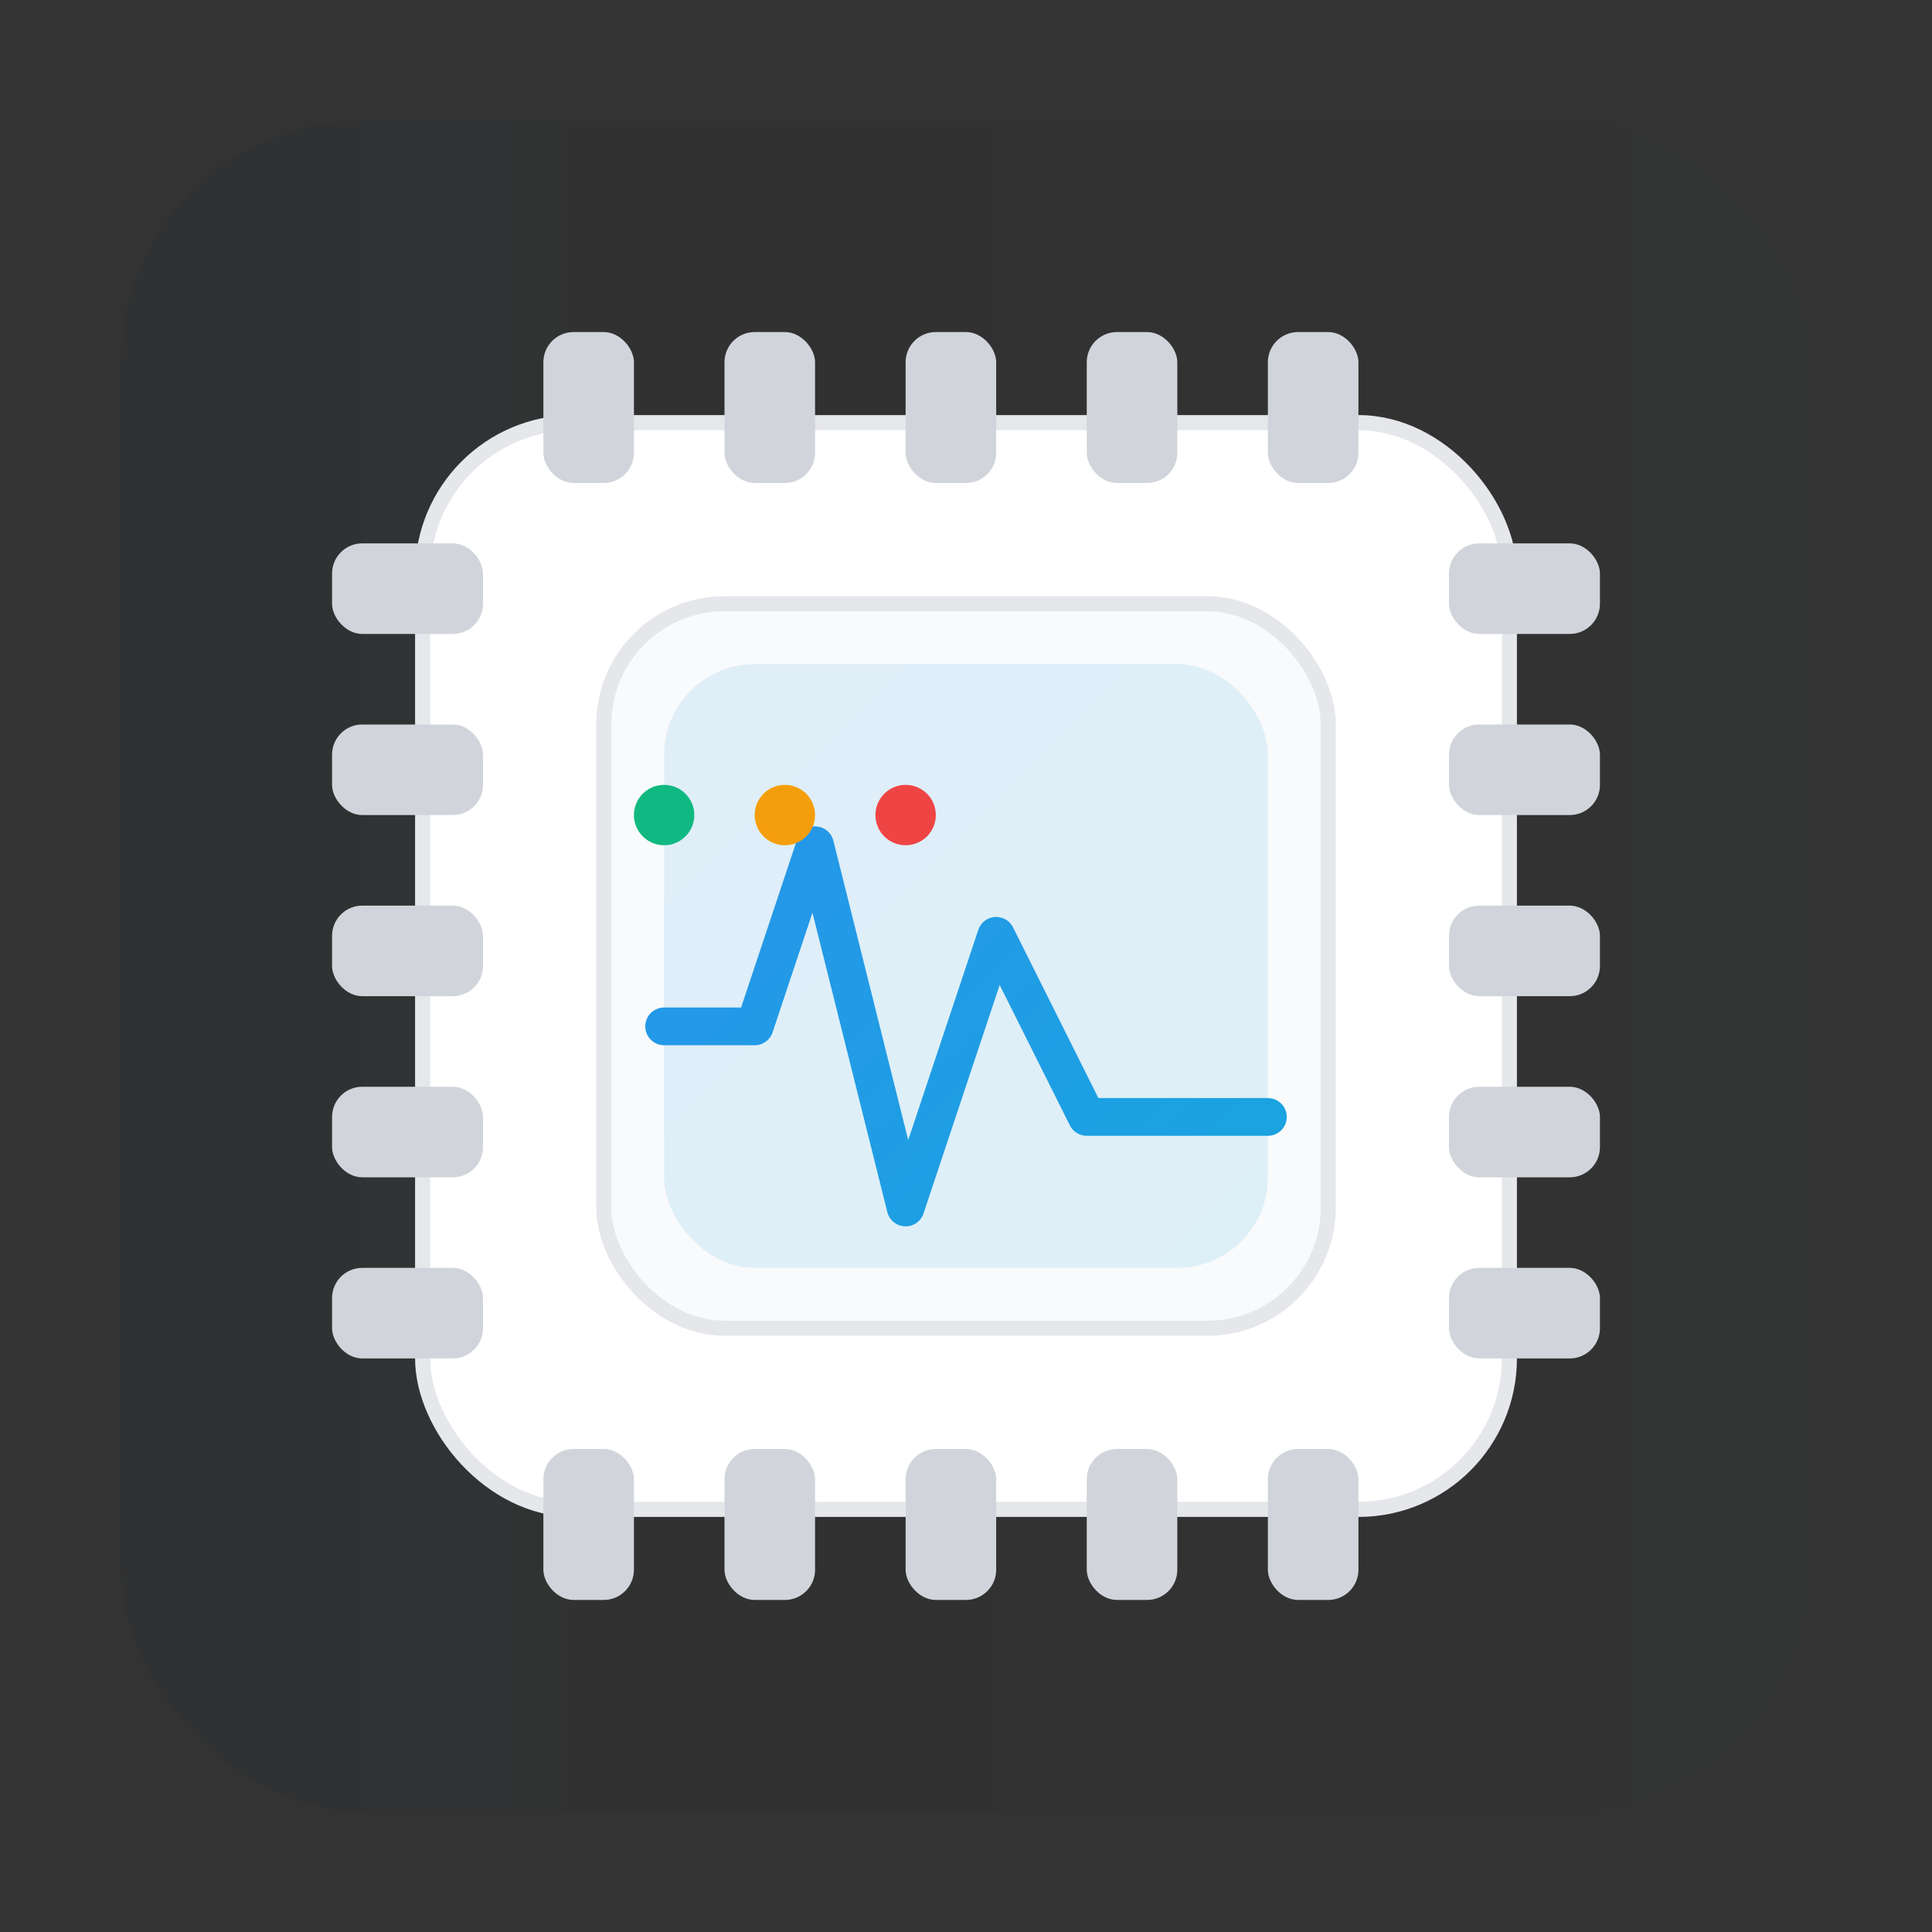 <?xml version="1.0" encoding="UTF-8"?>
<svg width="128" height="128" viewBox="0 0 128 128" fill="none" xmlns="http://www.w3.org/2000/svg" role="img" aria-label="CPU icon">
  <rect x="0" y="0" width="128" height="128" fill="#333333" stroke="none"/>
  <defs>
    <linearGradient id="cpu-g1" x1="0" y1="0" x2="128" y2="128" gradientUnits="userSpaceOnUse">
      <stop offset="0" stop-color="#3B82F6"/>
      <stop offset="1" stop-color="#06B6D4"/>
    </linearGradient>
    <linearGradient id="cpu-bg" x1="0" y1="0" x2="128" y2="0" gradientUnits="userSpaceOnUse">
      <stop offset="0" stop-color="#111827" stop-opacity="0.08"/>
      <stop offset="1" stop-color="#111827" stop-opacity="0.02"/>
    </linearGradient>
  </defs>

  <!-- Background card -->
  <rect x="8" y="8" width="112" height="112" rx="16" fill="url(#cpu-bg)"/>

  <!-- CPU package -->
  <g>
    <rect x="28" y="28" width="72" height="72" rx="10" fill="#FFFFFF" stroke="#E5E7EB"/>
    <!-- Pins (top/bottom/left/right) -->
    <g fill="#D1D5DB">
      <!-- top pins -->
      <rect x="36" y="22" width="6" height="10" rx="2"/>
      <rect x="48" y="22" width="6" height="10" rx="2"/>
      <rect x="60" y="22" width="6" height="10" rx="2"/>
      <rect x="72" y="22" width="6" height="10" rx="2"/>
      <rect x="84" y="22" width="6" height="10" rx="2"/>
      <!-- bottom pins -->
      <rect x="36" y="96" width="6" height="10" rx="2"/>
      <rect x="48" y="96" width="6" height="10" rx="2"/>
      <rect x="60" y="96" width="6" height="10" rx="2"/>
      <rect x="72" y="96" width="6" height="10" rx="2"/>
      <rect x="84" y="96" width="6" height="10" rx="2"/>
      <!-- left pins -->
      <rect x="22" y="36" width="10" height="6" rx="2"/>
      <rect x="22" y="48" width="10" height="6" rx="2"/>
      <rect x="22" y="60" width="10" height="6" rx="2"/>
      <rect x="22" y="72" width="10" height="6" rx="2"/>
      <rect x="22" y="84" width="10" height="6" rx="2"/>
      <!-- right pins -->
      <rect x="96" y="36" width="10" height="6" rx="2"/>
      <rect x="96" y="48" width="10" height="6" rx="2"/>
      <rect x="96" y="60" width="10" height="6" rx="2"/>
      <rect x="96" y="72" width="10" height="6" rx="2"/>
      <rect x="96" y="84" width="10" height="6" rx="2"/>
    </g>

    <!-- Die area with gradient accent -->
    <rect x="40" y="40" width="48" height="48" rx="8" fill="#F9FAFB" stroke="#E5E7EB"/>
    <rect x="44" y="44" width="40" height="40" rx="6" fill="url(#cpu-g1)" opacity="0.12"/>

    <!-- Simple frequency waveform (performance hint) -->
    <path d="M44 68h6l4-12 6 24 6-18 6 12h12" stroke="url(#cpu-g1)" stroke-width="2.5" stroke-linecap="round" stroke-linejoin="round"/>

    <!-- Small status LEDs -->
    <circle cx="44" cy="54" r="2" fill="#10B981"/>
    <circle cx="52" cy="54" r="2" fill="#F59E0B"/>
    <circle cx="60" cy="54" r="2" fill="#EF4444"/>
  </g>
</svg>


